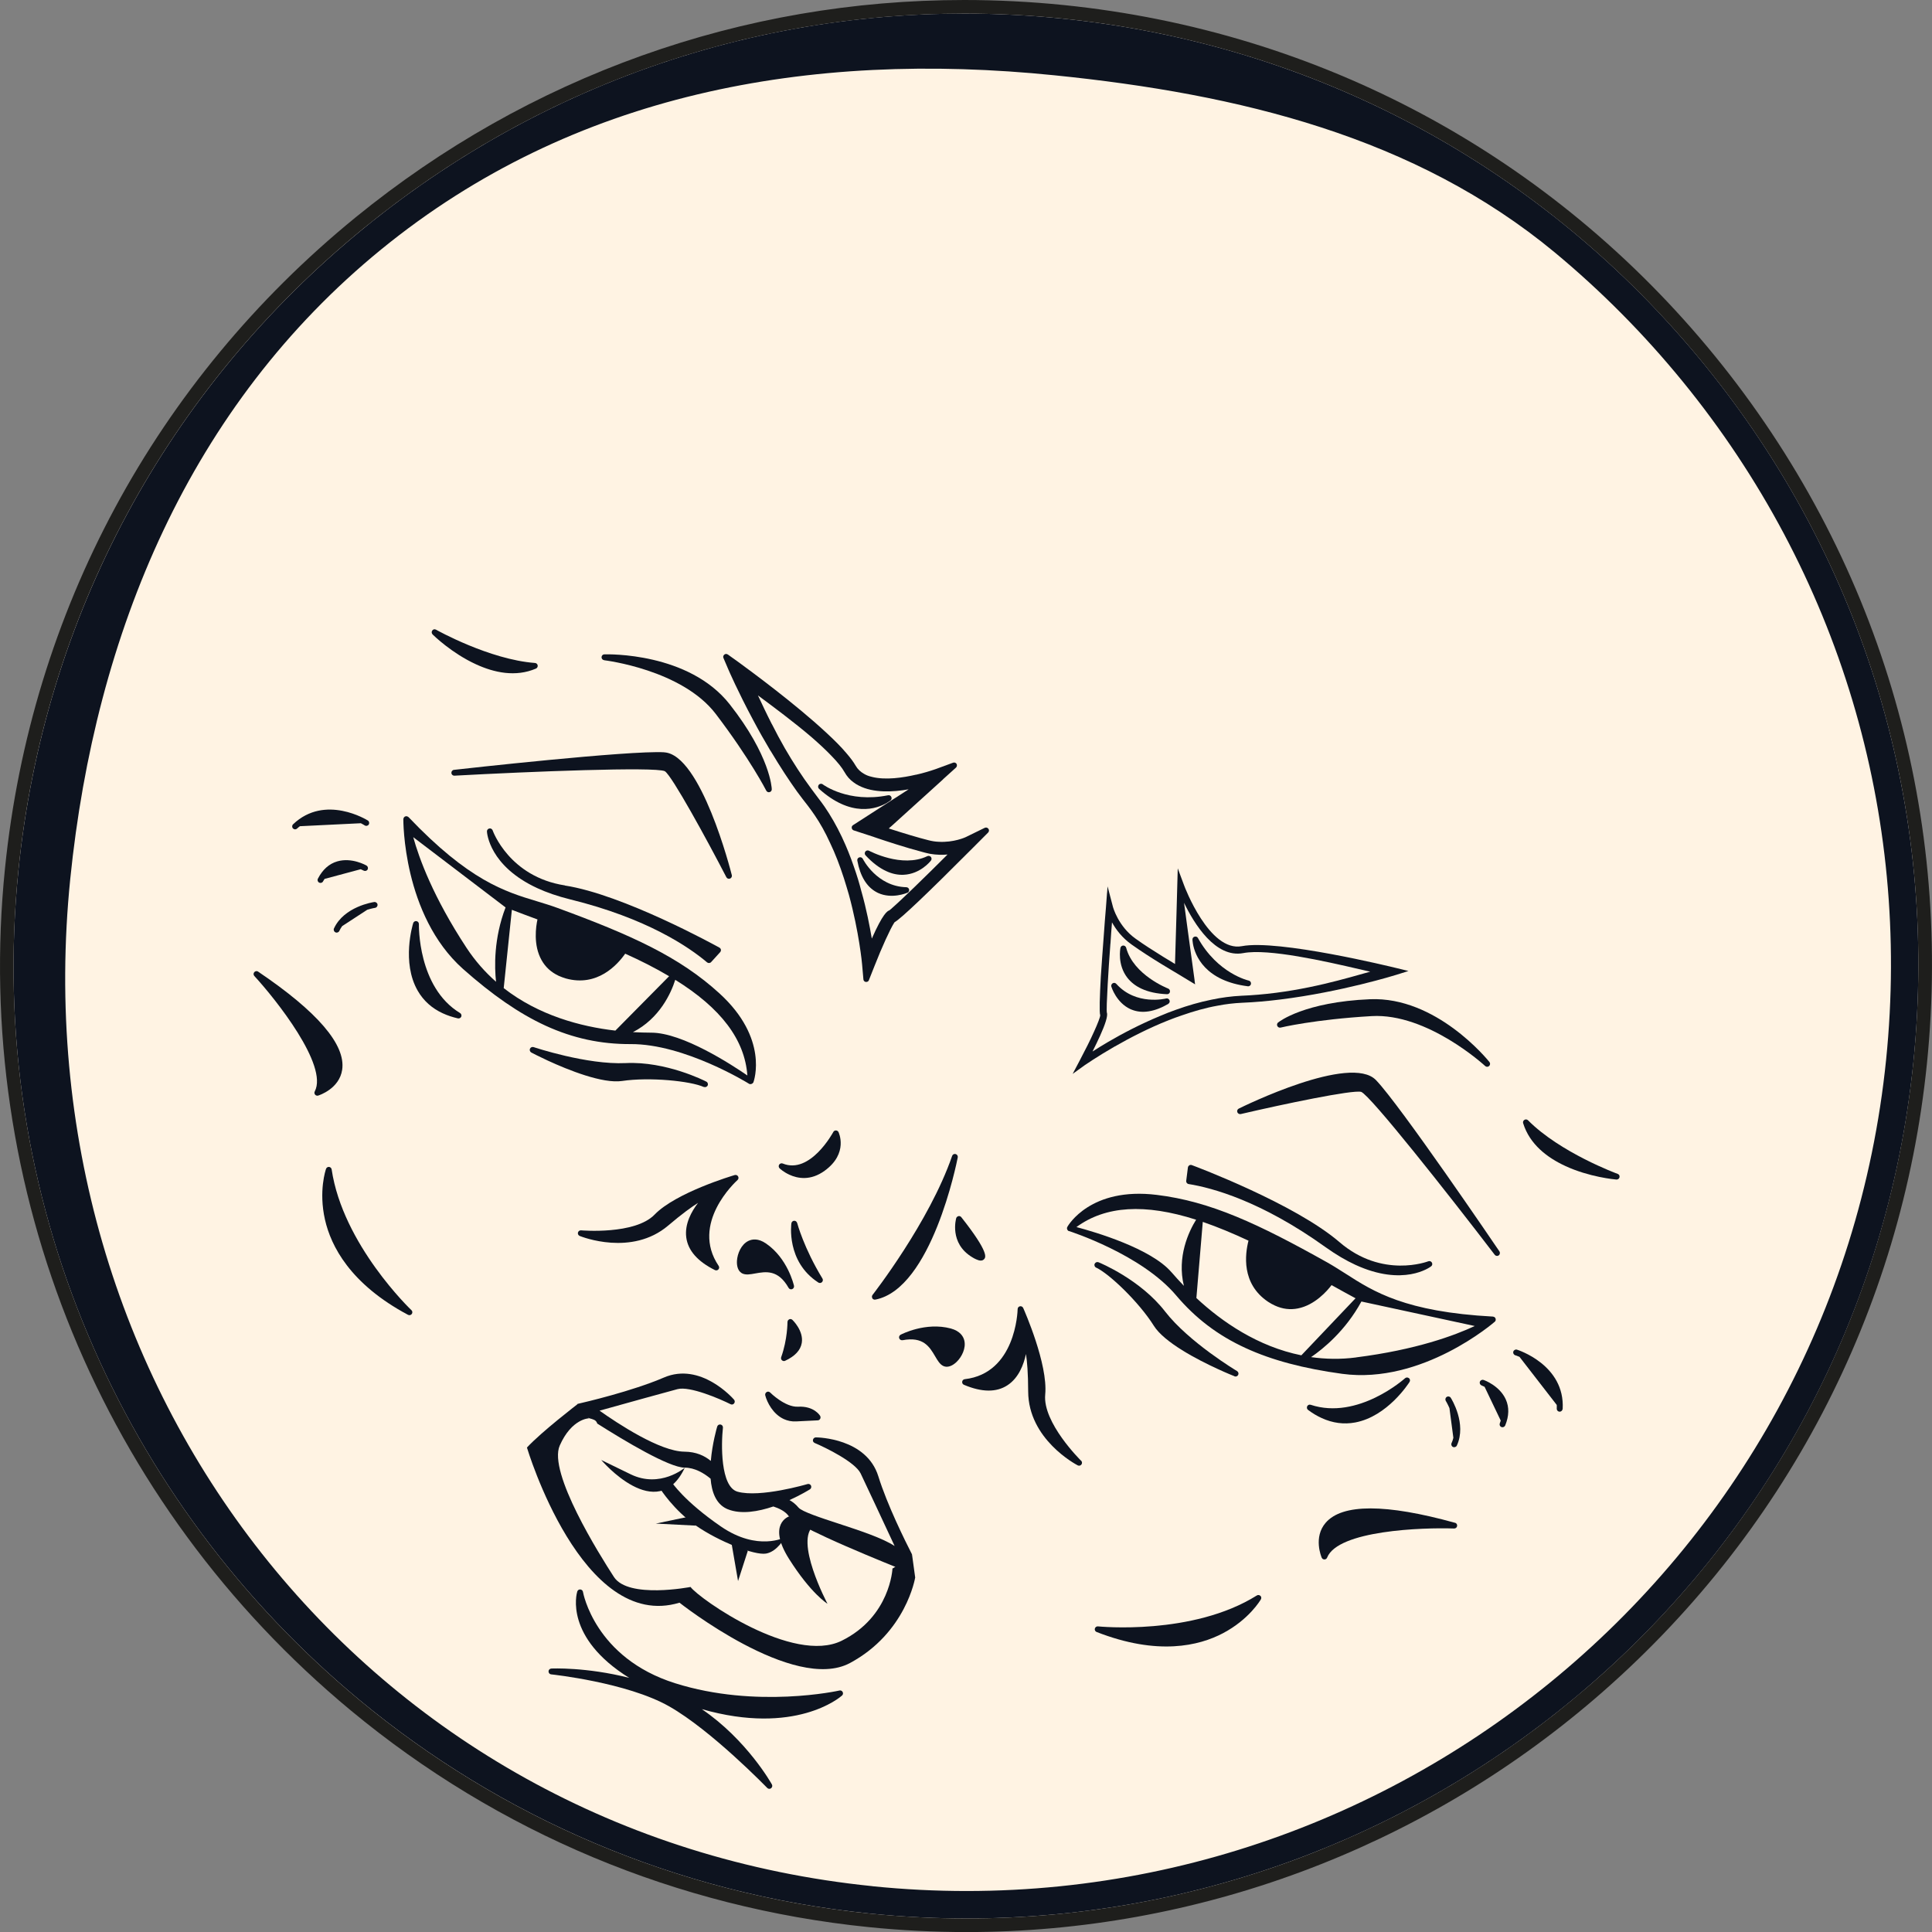 <svg xmlns="http://www.w3.org/2000/svg" id="Ebene_2" viewBox="0 0 365.14 365.15"><rect x="0" y="0" width="365.14" height="365.15" fill="#808080" stroke="none"/><defs><style>.cls-1{fill:#fff3e3;}.cls-2{fill:#0d131f;}.cls-3{fill:#1e1e1c;}</style></defs><g id="Ebene_1-2"><path class="cls-1" d="M182.71,363.86c-6.12,0-12.33-.32-18.46-.94-35.87-3.65-69.46-17.71-97.14-40.66C20.36,283.5-3.9,224.44,2.22,164.27c4.89-48.18,28.25-91.56,65.77-122.16C100.73,15.4,140.24,1.28,182.24,1.28c6.18,0,12.45.32,18.63.95,48.17,4.9,91.56,28.26,122.17,65.78,30.6,37.52,44.75,84.72,39.86,132.89-4.71,46.41-26.84,88.73-62.33,119.17-32.91,28.24-74.77,43.79-117.87,43.79Z"></path><path class="cls-3" d="M182.24,2.57c6.14,0,12.31.31,18.5.94,47.84,4.86,90.9,28.05,121.3,65.31,30.38,37.26,44.44,84.11,39.57,131.95-4.85,47.75-28.04,89.29-61.88,118.33-31.76,27.25-72.91,43.48-117.03,43.48-6.06,0-12.17-.31-18.33-.93-36.8-3.74-69.92-18.37-96.45-40.37C23.26,284.24-2.8,226.34,3.49,164.4c4.85-47.83,28.04-90.91,65.3-121.3C101.23,16.65,140.95,2.57,182.24,2.57M182.24,0v2.57V0c-20.89,0-41.38,3.53-60.91,10.5-19.6,6.99-37.82,17.29-54.16,30.61C29.38,71.93,5.86,115.62.94,164.14c-6.16,60.6,18.27,120.08,65.35,159.12,27.88,23.12,61.71,37.28,97.83,40.95,6.17.63,12.42.94,18.59.94,43.4,0,85.56-15.66,118.7-44.1,35.73-30.66,58.02-73.28,62.77-120.02,4.93-48.51-9.32-96.04-40.14-133.83C293.21,29.41,249.51,5.88,201,.95c-6.23-.63-12.54-.95-18.76-.95h0Z"></path><path class="cls-2" d="M149.18,222.01c1.58.73,4.01,1.19,6.67-.74,4.57-3.31,2.64-7.28,2.62-7.32-.09-.18-.28-.3-.49-.3-.21,0-.4.11-.49.29-.04.08-4.36,8.09-9.56,5.96-.24-.1-.52-.01-.67.21-.14.22-.11.51.08.7.02.02.71.68,1.84,1.2Z"></path><path class="cls-2" d="M129.7,233.86c.32,2.47,2.14,4.55,5.42,6.18.21.11.5.06.66-.13.17-.19.18-.46.04-.67-5.4-8.01,3.2-15.88,3.57-16.22.19-.17.24-.45.11-.68-.13-.23-.39-.33-.64-.26-.45.13-11.13,3.32-15.14,7.47-3.72,3.85-13.8,2.99-13.9,2.98-.27-.02-.52.15-.59.42-.06.26.07.52.31.63,0,0,.02,0,.02.01.4.16,9.83,3.89,16.72-1.96,2.67-2.27,4.47-3.55,5.65-4.29-1.21,1.58-2.56,3.96-2.23,6.51Z"></path><path class="cls-2" d="M164.86,245.37c.06.1.14.17.24.21.1.05.22.06.34.04,10.63-2.06,15.37-25.86,15.57-26.87.05-.28-.11-.56-.4-.64-.28-.08-.57.08-.66.35-4.31,12.51-14.94,26.14-15.04,26.27-.14.18-.16.43-.04.63Z"></path><path class="cls-2" d="M150.65,231.13c-.07-.25-.3-.43-.56-.41-.26.01-.48.21-.52.47-.01.07-1.04,7.24,5.09,11.2.02.01.04.03.07.04.21.09.45.06.62-.11.19-.18.22-.46.09-.68-3.52-5.76-4.77-10.46-4.78-10.51Z"></path><path class="cls-2" d="M181.15,229.85c-.2.04-.37.18-.43.38-.01.05-1.39,4.73,3.04,7.39.23.14.47.28.71.38.6.28,1.17.38,1.53-.03.28-.32,1.03-1.16-4.32-7.93-.13-.16-.33-.24-.54-.2Z"></path><path class="cls-2" d="M140.12,240.58c.06.04.13.08.2.11.65.3,1.47.16,2.4-.01,2.03-.36,4.34-.77,6.32,2.72.13.24.42.34.68.24.25-.1.4-.37.34-.64-.05-.21-1.21-5.19-5.28-7.98-1.5-1.03-2.64-.83-3.34-.49-1.37.67-2.08,2.42-2.16,3.76-.06,1.07.24,1.9.84,2.28Z"></path><path class="cls-2" d="M204.31,276.06c-.07-.07-7.28-7.17-6.77-12.5.55-5.74-3.97-15.93-4.16-16.36-.11-.24-.36-.37-.61-.32-.25.05-.44.27-.44.53-.01.5-.4,12.15-10,13.25-.25.03-.45.22-.48.47-.04.25.09.49.33.59,3.37,1.43,6.13,1.46,8.22.09,2.15-1.4,3.09-3.96,3.5-5.91.22,1.38.41,3.58.42,7.07.03,9.04,8.99,13.78,9.37,13.98,0,0,.02,0,.02.01.24.11.52.04.68-.18.16-.22.13-.53-.06-.72Z"></path><path class="cls-2" d="M170.56,253.3c3.95-.76,5.13,1.26,6.18,3.04.48.82.9,1.53,1.55,1.83.07.03.14.06.22.08.68.2,1.51-.11,2.28-.85.97-.93,1.83-2.61,1.45-4.09-.19-.75-.79-1.75-2.54-2.23-4.76-1.27-9.3,1.08-9.49,1.18-.24.13-.35.41-.26.67.09.26.36.41.63.36Z"></path><path class="cls-2" d="M149.16,249.35c-.2.09-.33.29-.33.51,0,.03.01,3.29-1.19,6.64-.07.21-.02.44.15.59.04.04.09.07.14.09.14.07.31.07.46,0,1.85-.86,2.91-1.99,3.14-3.37.38-2.27-1.68-4.28-1.77-4.36-.16-.15-.4-.2-.6-.11Z"></path><path class="cls-2" d="M144.89,263.1c-.22.12-.32.38-.26.62.35,1.34,1.47,3.54,3.51,4.48.68.31,1.46.49,2.35.44l4.06-.2c.19,0,.37-.12.46-.29s.09-.37,0-.54c-.04-.08-1.14-1.91-4.18-1.75-2.45.13-5.25-2.65-5.27-2.68-.18-.18-.45-.22-.67-.09Z"></path><path class="cls-2" d="M169.74,297.09c-.05-.4.05-.81.34-1.08.23-.2.39-.46.6-.68.37-.39.81-.62,1.29-.84.13-.24.27-.47.4-.71-1.31-2.56-4.69-9.36-6.37-14.77-2.24-7.2-11.41-7.35-11.8-7.35-.26,0-.49.18-.55.44s.05.49.33.62c2.06.87,7.64,3.6,8.68,5.76.86,1.79,4.14,8.82,6.42,13.71-2.31-1.51-6.51-2.89-10.62-4.24-3.4-1.11-6.91-2.27-7.54-3.02-.57-.68-1.16-1.12-1.71-1.42,2.16-.98,3.7-1.93,3.86-2.03.23-.15.32-.44.21-.7-.11-.25-.4-.38-.66-.3-.09.03-9,2.64-13.24,1.44-3.25-.93-3.09-9.04-2.75-12.09.03-.28-.15-.54-.44-.6-.28-.06-.56.11-.64.38-.08.25-.93,3.21-1.21,6.5-1.17-.98-2.77-1.73-4.99-1.75-4.62-.04-12.56-5.29-16.04-7.75,5.2-1.45,12.81-3.56,14.74-4.07,2.32-.61,8.04,1.85,10.02,2.85.28.13.52.05.68-.16s.15-.5-.02-.7c-.25-.29-6.33-7.17-13.26-4.18-6,2.58-14.87,4.65-16.31,4.98-.28.72-.59,1.42-.9,2.13-.08.19-.16.4-.24.61.16-.07.33-.12.52-.11.56.03,1.11-.04,1.67-.05.24,0,.46.04.68.07-.07-.12-.15-.24-.23-.36.19.12.41.26.62.4.33.08.66.19.99.32.32.13.51.4.61.71,5.14,3.26,13.6,8.33,16.52,8.33,1.92,0,3.65,1.05,4.9,2.09.2,2.5,1.01,4.75,3.05,5.69.06.03.12.06.19.08,2.51,1.02,5.75.45,8.62-.52,1.05.34,2.29.91,2.93,1.86.55.8,3.53,2.35,7.15,4.02,4.73,2.18,10.53,4.55,13.47,5.73-.35.05-.71.1-1.08.13.37.16.73.37,1.08.61Z"></path><path class="cls-2" d="M158.66,319.5c-.16.04-15.7,3.48-31.08-1.38-15.18-4.79-17.38-17.14-17.4-17.26-.04-.25-.25-.44-.51-.46-.26-.02-.49.14-.57.39-.13.41-2.45,8.69,9.82,16.32-8.15-2.07-14.64-1.77-14.73-1.76-.29.02-.52.25-.52.54,0,.29.21.54.5.56.14.01,14.32,1.52,22.29,6.04,8,4.54,18.43,15.31,18.54,15.42.05.05.11.09.17.12.18.08.39.07.56-.06.22-.16.29-.47.16-.71-.05-.1-4.69-8.41-13.25-14.24,17.67,5.04,26.12-2.23,26.5-2.57.19-.17.24-.44.12-.67s-.37-.34-.61-.28Z"></path><path class="cls-2" d="M48.79,183.63c-.24-.16-.54-.11-.73.1s-.18.53.01.73c4.05,4.4,14,16.9,11.42,21.81-.11.2-.08.44.06.61.05.06.12.12.19.15.12.06.26.07.39.03.16-.05,4-1.27,4.54-4.88.7-4.72-4.65-10.96-15.89-18.55Z"></path><path class="cls-2" d="M77.75,247.61c-.13-.12-12.96-12.39-15.07-26.6-.04-.25-.24-.44-.49-.47-.25-.02-.49.13-.57.37-.06.17-1.43,4.17-.2,9.6,1.13,4.99,4.77,12.16,15.7,17.99.01,0,.02.01.03.01.24.11.52.04.68-.18.16-.22.13-.53-.07-.72Z"></path><path class="cls-2" d="M274.98,287.8c-13.07-3.62-21.29-3.62-24.42-.02-2.39,2.75-.83,6.46-.76,6.62.06.13.15.23.28.28.07.03.16.05.24.05.22,0,.42-.14.5-.35,2.05-5.15,18.02-5.71,24-5.5.28.01.52-.19.57-.47.04-.28-.12-.54-.4-.62Z"></path><path class="cls-2" d="M238.21,301.61c-.18-.18-.46-.21-.68-.07-12.16,7.62-29.83,5.86-30.01,5.84-.28-.03-.53.15-.6.42-.06.26.07.52.31.63,0,0,.02,0,.03.01,11.54,4.51,19.35,2.62,23.88.23,4.93-2.6,7.07-6.24,7.16-6.4.13-.22.09-.5-.09-.67Z"></path><path class="cls-2" d="M106.77,167.34c-10.54-1.63-13.63-10.31-13.66-10.4-.09-.26-.36-.42-.63-.36-.27.05-.46.3-.45.57.02.31.46,6.53,9.53,10.71,1.73.8,3.78,1.52,6.2,2.12,14.51,3.57,22.43,8.99,25.87,11.9.23.19.57.17.77-.05l1.71-1.88c.11-.13.16-.29.14-.46-.03-.17-.13-.31-.28-.39-.74-.41-18.21-10.05-29.21-11.74Z"></path><path class="cls-2" d="M83.71,191.52c.86.4,1.8.71,2.83.95.26.06.53-.08.64-.33.1-.25,0-.54-.23-.68-8.05-4.87-7.78-16.69-7.78-16.81,0-.28-.18-.51-.46-.56-.27-.05-.54.12-.62.38-.09.3-2.24,7.4.86,12.78,1.09,1.89,2.68,3.32,4.77,4.28Z"></path><path class="cls-2" d="M133.01,205.42c.27.12.6,0,.73-.26.13-.27.02-.6-.24-.73-.31-.17-7.63-3.88-15.24-3.51-7.36.35-17.31-2.99-17.41-3.02-.27-.09-.57.04-.69.31-.11.26,0,.57.25.71.15.08,1.35.71,3.1,1.52,3.86,1.78,10.37,4.41,14.07,3.86,5.16-.77,12.93,0,15.43,1.14Z"></path><path class="cls-2" d="M63.4,176.21c.28.13.61,0,.73-.27.15-.33.34-.63.54-.91l4.74-3.09c.85-.26,1.45-.36,1.47-.36.3-.04.51-.32.47-.63-.04-.3-.32-.51-.63-.47-.23.03-5.7.86-7.6,4.99-.13.28,0,.61.27.73Z"></path><path class="cls-2" d="M69.47,164.34c.15-.26.06-.6-.2-.75-.11-.07-2.8-1.59-5.53-.79-1.55.45-2.78,1.56-3.66,3.27-.14.27-.03.6.24.74,0,0,.02,0,.02.01.27.12.59.02.72-.25.09-.17.19-.31.28-.46l6.83-1.83c.33.14.54.26.55.26.27.14.6.06.75-.2Z"></path><path class="cls-2" d="M68.19,155.58c.42.22.69.38.74.42.25.16.6.09.76-.17.16-.26.09-.6-.17-.76-.08-.05-8.08-5.06-14.13.72-.22.21-.23.56-.02.78.05.05.11.09.17.12.2.09.44.06.61-.1.17-.17.35-.3.53-.44l11.5-.56Z"></path><path class="cls-2" d="M125.55,142.18c-6.59-.39-38.4,3.16-39.75,3.32-.3.03-.51.3-.49.59.02.2.14.38.32.46.08.04.17.05.26.05,14.44-.79,37.89-1.71,39.75-.85.01,0,.02.01.03.02,1.37.92,7.85,12.76,11.61,20.02.13.25.42.36.69.26.26-.1.41-.38.34-.65-.23-.93-5.84-22.81-12.77-23.21Z"></path><path class="cls-2" d="M81.74,119.89c.24.24,3.66,3.57,8.22,5.66,3.43,1.58,7.49,2.46,11.33.81.23-.1.37-.35.33-.6s-.25-.44-.5-.46c-8.62-.64-18.61-6.23-18.71-6.29-.27-.16-.55-.07-.71.15-.17.22-.14.53.05.73Z"></path><path class="cls-2" d="M114.17,124.78c.15.02,14.73,1.77,21.12,10.17,6.5,8.55,9.5,14.42,9.53,14.48.06.11.15.2.26.25s.24.07.37.03c.25-.06.42-.29.41-.55,0-.25-.28-6.29-7.95-16.05-7.73-9.83-23.04-9.46-23.69-9.44-.29,0-.52.24-.53.53-.01.29.2.54.49.57Z"></path><path class="cls-2" d="M164.23,185.21l1.06-2.67c1.36-3.48,2.95-6.96,3.69-8.11.05-.06.08-.11.1-.14,1.2-.67,6.19-5.42,14.86-14.12l2.82-2.83c.19-.2.2-.49.05-.7-.16-.22-.45-.31-.71-.18l-3.6,1.76s-2.25,1.06-5.15.87c-.57-.02-1.23-.12-1.87-.29-1.99-.5-4.51-1.26-7.5-2.22l.31-.3s.05-.02.07-.04l5.43-4.92.06-.05,4.38-3.97v-.02s2.45-2.21,2.45-2.21c.19-.17.23-.48.11-.7-.14-.22-.42-.32-.67-.22l-3.26,1.2c-.27.09-1.24.44-2.73.83-.3.08-.62.15-.96.23-.02.02-.04.02-.05,0-2.4.56-5.77,1.08-8.36.41-.04,0-.07-.01-.09-.03h-.02c-.47-.11-.92-.28-1.32-.52-.68-.38-1.23-.89-1.6-1.53-.41-.72-1.01-1.53-1.84-2.48-.95-1.13-2.22-2.4-3.77-3.83-5.85-5.43-14.11-11.51-16.59-13.32l-1.96-1.4c-.21-.16-.49-.15-.67,0-.21.17-.27.43-.17.65l.94,2.2s1.71,4,4.71,9.6c0,.02.02.04.04.07.97,1.84,2.04,3.72,3.16,5.61l.06.07c1.83,3.06,3.44,5.52,5.04,7.75.67.9,1.35,1.8,2.04,2.67.44.57.85,1.16,1.27,1.77,1.03,1.51,1.98,3.2,2.89,5.2.97,2.02,1.83,4.25,2.61,6.67.33,1.05.66,2.12.95,3.14,1.93,7.07,2.49,13.05,2.49,13.13l.25,2.85c.01.2.13.36.3.45.06.02.11.03.16.04.26.03.51-.1.59-.35ZM162.82,168.54c-.38-1.52-.87-3.13-1.46-4.8-.64-1.85-1.34-3.62-2.12-5.27-.05-.08-.09-.17-.14-.31-1.02-2.14-2.12-4.05-3.27-5.72-.38-.55-.79-1.1-1.21-1.64-.45-.59-.89-1.18-1.32-1.77-1.72-2.32-3.39-4.89-4.97-7.62-.88-1.54-1.69-3.05-2.41-4.49-.03-.03-.04-.07-.06-.09-1.03-2.02-1.89-3.86-2.61-5.4,2.93,2.17,6.77,5.02,10.11,7.87,1.5,1.31,2.74,2.46,3.76,3.53,1.16,1.19,2.01,2.23,2.5,3.11.43.77,1.01,1.43,1.7,1.92.32.24.66.46,1,.62h0c2.75,1.43,6.5,1.22,9.41.7l-.44.29s-.04.04-.07.04l-10,6.44c-.08.05-.15.13-.2.22-.05.09-.06.2-.04.3.01.22.17.39.37.47l3.81,1.24s.07.04.19.08t.03,0l.49.17c1.46.49,5.27,1.76,8.54,2.61l.49.13c.27.07.55.14.82.19,1.26.22,2.41.23,3.36.14-4.16,4.16-8.82,8.69-10.52,10.15,0,.02-.03.05-.05.06-.28.24-.38.31-.42.34-.39.14-1.22.59-3.32,5.34-.41-2.41-1-5.5-1.95-8.87Z"></path><path class="cls-2" d="M168.33,151.26c-.05.04-3.81,3.21-9.39.64-1.28-.59-2.67-1.49-4.14-2.81-.22-.2-.24-.53-.06-.76.19-.24.55-.27.77-.08.05.04,4.81,3.58,12.34,2.05.25-.05.5.08.6.31.11.21.06.5-.12.66Z"></path><path class="cls-2" d="M175.94,162.65c-.08.11-1.99,2.54-5.16,2.68-1.09.05-2.19-.18-3.28-.69-1.31-.6-2.63-1.6-3.92-2.99-.18-.2-.19-.49-.03-.71.16-.22.48-.27.7-.15.07.03,6.2,3.33,11.01,1.02.23-.12.51-.04.68.15.15.2.17.48,0,.69Z"></path><path class="cls-2" d="M171.49,168.72c-.12.06-2.93,1.25-5.55.04-.09-.04-.19-.09-.27-.14-1.86-.99-3.09-3-3.64-5.96-.05-.27.1-.54.37-.62.25-.09.55.04.67.28.02.06,2.64,5.22,8.22,5.36.26,0,.48.19.53.44.04.26-.09.51-.32.62Z"></path><path class="cls-2" d="M224.77,220.25c-.14.09-.24.24-.26.4l-.32,2.52c-.04.29.17.57.46.61,4.44.71,13.71,3.21,25.86,11.92,2.03,1.45,3.91,2.54,5.64,3.34,9.08,4.18,14.09.48,14.33.29.22-.17.28-.47.14-.71-.14-.24-.43-.34-.68-.24-.09.03-8.69,3.34-16.78-3.62-8.44-7.25-27.12-14.27-27.91-14.56-.16-.06-.33-.04-.48.04Z"></path><path class="cls-2" d="M266.28,260.47c-.22-.18-.52-.17-.73.01-.09.08-8.9,7.97-17.83,5.02-.26-.09-.54.03-.66.27-.12.24-.06.54.16.7.84.63,1.7,1.14,2.56,1.53,2.08.96,4.21,1.24,6.35.84,6.1-1.14,10.1-7.39,10.27-7.66.15-.23.1-.54-.11-.72Z"></path><path class="cls-2" d="M233.31,260.12c.27.11.57-.01.7-.27.13-.26.03-.57-.21-.72-.09-.05-9.09-5.44-13.61-11.27-4.67-6.03-12.25-9.17-12.58-9.3-.28-.11-.59.02-.72.29s0,.6.27.72c2.5,1.16,8.13,6.56,10.9,10.98,1.98,3.17,8.22,6.41,12.08,8.18,1.75.81,3.01,1.31,3.17,1.37Z"></path><path class="cls-2" d="M273.26,264.78s.33.54.68,1.35l.74,5.61c-.08.34-.19.68-.34,1-.13.28,0,.61.27.73s.61,0,.73-.27c1.9-4.13-1.02-8.82-1.15-9.02-.16-.26-.5-.34-.76-.17-.26.16-.34.5-.17.76Z"></path><path class="cls-2" d="M280.39,260.81c-.29-.1-.6.05-.7.34s.06.6.34.7c0,0,.23.09.55.25l3.05,6.38c-.06.17-.09.34-.17.51-.11.28.01.59.28.71,0,0,.01,0,.02,0,.28.12.6-.02.72-.3.73-1.79.77-3.44.11-4.91-1.17-2.6-4.08-3.65-4.2-3.69Z"></path><path class="cls-2" d="M295.34,266.29c.46-8.36-8.55-11.18-8.64-11.21-.29-.09-.6.08-.69.37-.09.29.08.6.37.69.02,0,.32.1.8.3l7.04,9.09c0,.23.02.45,0,.69-.01.23.12.44.32.53.06.03.13.05.2.05.3.02.57-.22.58-.52Z"></path><path class="cls-2" d="M234.51,210.55c7.96-1.86,21.17-4.63,22.75-4.19,1.75.68,16.39,19.22,25.23,30.78.06.07.13.13.21.17.18.08.39.07.55-.05.24-.17.3-.51.13-.76-.76-1.12-18.74-27.6-23.32-32.36-4.82-5.02-25.08,4.96-25.94,5.38-.25.13-.37.42-.27.68s.37.41.65.35Z"></path><path class="cls-2" d="M295.84,220.37c4.55,2.1,9.3,2.53,9.65,2.56.28.02.53-.16.59-.43.06-.27-.06-.54-.35-.64-.11-.04-10.86-4-16.94-10.13-.18-.18-.46-.22-.68-.08-.22.13-.32.39-.24.64,1.24,3.99,4.56,6.51,7.98,8.08Z"></path><path class="cls-2" d="M241.56,193.24c-.2.16-.27.44-.15.67.06.12.15.21.26.26s.24.07.36.04c.06-.02,6.48-1.55,17.2-2.17,10.54-.61,21.35,9.33,21.46,9.43.21.2.54.2.75,0,.21-.2.24-.52.06-.75-.41-.51-10.08-12.39-22.57-11.87-12.4.52-17.17,4.23-17.36,4.39Z"></path><path class="cls-2" d="M263.84,182.94c-.9-.22-22.26-5.44-29.13-4.12-6.17,1.18-10.87-11.34-10.9-11.44l-1.22-3.27-.23,8.32-.28,9.43v.33c-1.13-.67-3.08-1.86-5.05-3.14h0c-.82-.53-1.64-1.09-2.39-1.63-3.32-2.35-4.29-5.99-4.3-6.03l-.56-2.14-.45-1.73-.09,1.18h-.01s-.21,2.81-.21,2.81c-.13,1.47-.28,3.43-.43,5.58-.2,2.45-.37,5.13-.54,7.51-.2,3.73-.31,6.78-.11,7.28,0,.34-.45,1.51-1.14,3.03-.73,1.64-1.76,3.68-2.73,5.51l-1.34,2.54,2.32-1.67c.06-.03,2.23-1.55,5.63-3.51h.02c2.73-1.57,6.31-3.44,10.23-4.99.81-.32,1.64-.62,2.47-.9,2.21-.77,4.46-1.42,6.72-1.82,1.53-.3,3.08-.48,4.59-.55,2.42-.1,4.87-.32,7.28-.62h0c11.53-1.43,21.78-4.62,21.9-4.66l1.66-.52.64-.21-2.34-.57ZM237.79,187.99h0c-1.03.09-2.08.16-3.15.2-1.87.09-3.76.34-5.65.74-2.28.46-4.51,1.11-6.68,1.89-1.05.37-2.08.77-3.08,1.2-3.78,1.57-7.15,3.35-9.75,4.87-1.17.69-2.2,1.32-3,1.84.51-1.02,1.01-2.04,1.44-3,.92-2.04,1.51-3.74,1.27-4.35-.08-.38,0-2.51.16-5.36.13-2.26.3-4.96.51-7.67h.01c.09-1.38.18-2.75.29-4.03.73,1.33,1.91,2.92,3.72,4.2,3.54,2.53,8.46,5.37,8.51,5.41l3.48,2.11-.06-.38-.06-.55-1.38-10.1-.59-4.38c1.89,3.93,5.93,10.51,11.2,9.5,4.72-.9,15.5,1.55,21.96,3.05.02,0,.03,0,.03,0,.73.17,1.39.34,2,.46-4.32,1.19-12,3.58-21.16,4.35Z"></path><path class="cls-2" d="M235.82,186.4c-1.96-.25-3.54-.72-4.83-1.31-5.58-2.57-5.62-7.48-5.62-7.55,0-.24.17-.47.42-.52.24-.07.5.04.61.25,3.74,6.73,9.53,8.04,9.59,8.05.3.06.48.33.44.64-.05.29-.32.48-.61.45Z"></path><path class="cls-2" d="M221.12,187.46c-.06.27-.29.45-.56.44-1.91-.08-3.51-.43-4.82-1.04-1.1-.51-1.98-1.19-2.66-2.05-1.95-2.5-1.34-5.53-1.32-5.67.05-.25.26-.43.53-.44.24,0,.48.16.55.42,1.37,5.16,7.86,7.68,7.93,7.71.25.1.4.36.34.63Z"></path><path class="cls-2" d="M220.81,189.73c-2.61,1.51-4.94,1.88-6.9,1.1-.1-.03-.19-.07-.29-.12-2.62-1.21-3.54-4.11-3.58-4.24-.08-.25.04-.5.26-.64.22-.13.51-.08.68.12,3.74,4.17,9.34,2.78,9.41,2.76.26-.07.54.07.64.33.11.26,0,.55-.24.69Z"></path><path class="cls-2" d="M282.51,249.8s.06-.05.08-.09c.02-.02.03-.03.03-.05.06-.09.08-.2.06-.32l.02-.02s0-.03-.03-.03c0-.09-.04-.17-.1-.24,0-.03-.03-.03-.05-.04,0-.02-.02-.02-.02-.05-.1-.06-.19-.1-.3-.12t-.03-.01c-16.58-.89-22.57-4.71-27.84-8.1-1.16-.73-2.24-1.43-3.42-2.1-13.1-7.34-22.1-11.56-32.28-12.8-12.51-1.54-16.74,5.75-16.91,6.05v.04s-.05.05-.05.09c-.02.08-.02.16,0,.24h0c.03.15.09.26.19.33.03.03.07.06.11.09,0,0,.03,0,.04,0h.05c.12.05,13.65,4.36,20.23,12.16,3.62,4.28,7.84,7.52,13.11,9.94,5.01,2.31,10.98,3.88,18.27,4.88,15.15,2.05,28.72-9.74,28.84-9.85ZM221.41,240.46c-3.85-4.51-14.5-7.63-17.97-8.55,5.49-4.02,12.91-4.49,22.62-1.39-1.39,2.24-3.65,7-2.31,12.5-.85-.89-1.64-1.76-2.34-2.57ZM226.11,245.34l1.21-14.41c2.89,1,5.78,2.21,8.64,3.55-.64,2.51-1.41,8.12,3.7,11.55.44.28.86.53,1.3.72,1.42.65,2.87.83,4.33.54,3.23-.63,5.58-3.36,6.37-4.41,1.6.89,3.11,1.73,4.53,2.49l-10.24,10.78c-8.23-1.66-14.98-6.31-19.83-10.82ZM256.3,256.55c-2.98.39-5.81.32-8.51-.06,2.29-1.57,6.5-4.98,9.51-10.51l21.42,4.63c-3.77,1.77-11.05,4.49-22.42,5.93Z"></path><path class="cls-2" d="M142.32,204.67s.02-.06.05-.09l.02-.02c.12-.34,2.91-8.29-6.39-16.79-7.56-6.92-16.63-11.04-30.71-16.2-1.28-.47-2.51-.83-3.83-1.24-6.01-1.81-12.81-3.88-24.26-15.91h-.02c-.08-.07-.17-.12-.29-.15-.02,0-.04,0-.07,0,0-.01-.02-.02-.05-.01-.1.01-.17.04-.26.08,0,0-.02,0-.03,0t-.01.03c-.09.06-.16.15-.2.26v.05s-.03.07-.04.11c0,.17-.14,18.14,11.26,28.32,5.51,4.89,10.56,8.41,15.6,10.73,5.26,2.41,10.48,3.51,16.08,3.49,10.19-.07,22.26,7.41,22.38,7.49l.04.02s0,.01.02.02c.05.01.1.04.15.03.11.03.24,0,.35-.07,0,0,0,.01.02,0,.06-.03.12-.09.18-.17ZM88.16,179.12c-6.3-9.59-8.95-16.89-10.06-20.9l17.45,13.28c-2.25,5.87-2.1,11.29-1.8,14.05-2.04-1.79-3.93-3.91-5.59-6.43ZM95.2,186.74l1.54-14.79c1.5.58,3.12,1.19,4.84,1.82-.28,1.29-.84,4.83.78,7.7.73,1.31,1.81,2.29,3.22,2.95.44.2.89.36,1.38.51,5.92,1.63,9.71-2.56,11.2-4.69,2.87,1.29,5.69,2.71,8.3,4.26l-10.16,10.28c-6.57-.76-14.48-2.87-21.1-8.03ZM123.09,195.17c-1.07,0-2.24-.04-3.47-.1,5.04-2.58,7.21-7.38,8-9.89,8.65,5.37,13.14,11.31,13.63,18.08-2.94-2.02-12.23-8.09-18.16-8.09Z"></path><path class="cls-2" d="M172.97,298.17l-.6-4.37-3.7,2.69s-.41,9.07-9.59,13.6c-9.17,4.53-26.9-7.9-28.57-10.16,0,0-11.77,2.29-14.48-1.89-2.71-4.18-12.49-19.75-10.24-24.84,2.25-5.1,5.51-5.14,5.51-5.14l-2.12-2.7s-6.84,5.24-9.59,8.22c0,0,10.39,34.93,28.83,29.32,0,0,21.61,17.1,32.23,11.4,10.61-5.7,12.31-16.13,12.31-16.13Z"></path><path class="cls-2" d="M129.42,277.4s-4.65,3.95-10.22,1.24l-5.57-2.71s10.58,12.48,15.79,1.47Z"></path><path class="cls-2" d="M124.77,281.36s2.5,4,6.77,6.98c4.27,2.98,11.05,5.65,13.23,5.28,2.18-.37,3.59-3.08,3.59-3.08,0,0-5.13,2.75-12.11-2.04-6.97-4.79-9.28-8.35-9.28-8.35l-2.2,1.21Z"></path><path class="cls-2" d="M149.12,286.6s-4.19,1.39,0,8.02c4.19,6.63,7.27,8.48,7.27,8.48,0,0-6.45-12.17-2.49-14.82l-4.79-1.67Z"></path><polygon class="cls-2" points="123.95 287.95 130.1 286.66 131.54 288.34 123.95 287.95"></polygon><polygon class="cls-2" points="138.15 291.07 139.49 298.81 141.34 293.08 138.15 291.07"></polygon><path class="cls-2" d="M361.62,200.77c4.86-47.84-9.19-94.69-39.57-131.95C291.65,31.56,248.58,8.37,200.74,3.51,152.91-1.35,106.05,12.72,68.8,43.1,31.54,73.48,8.35,116.57,3.49,164.4c-6.3,61.94,19.77,119.84,64.44,156.88,26.54,22,59.65,36.63,96.45,40.37,50.98,5.18,99.23-11.56,135.36-42.55,33.84-29.03,57.04-70.57,61.88-118.33ZM164.9,356.48C69,346.75,3.54,261.98,13.28,166.09c4.72-46.45,22.61-89.46,58.8-118.98C108.26,17.61,152.84,9.51,199.29,14.23c34.91,3.54,68.15,11.6,94.58,33.5,8.72,7.24,16.81,15.38,24.15,24.37,14.76,18.09,25.54,38.51,32.06,60.22,6.52,21.71,8.75,44.69,6.39,67.93-9.75,95.88-95.69,165.98-191.57,156.24Z"></path></g></svg>